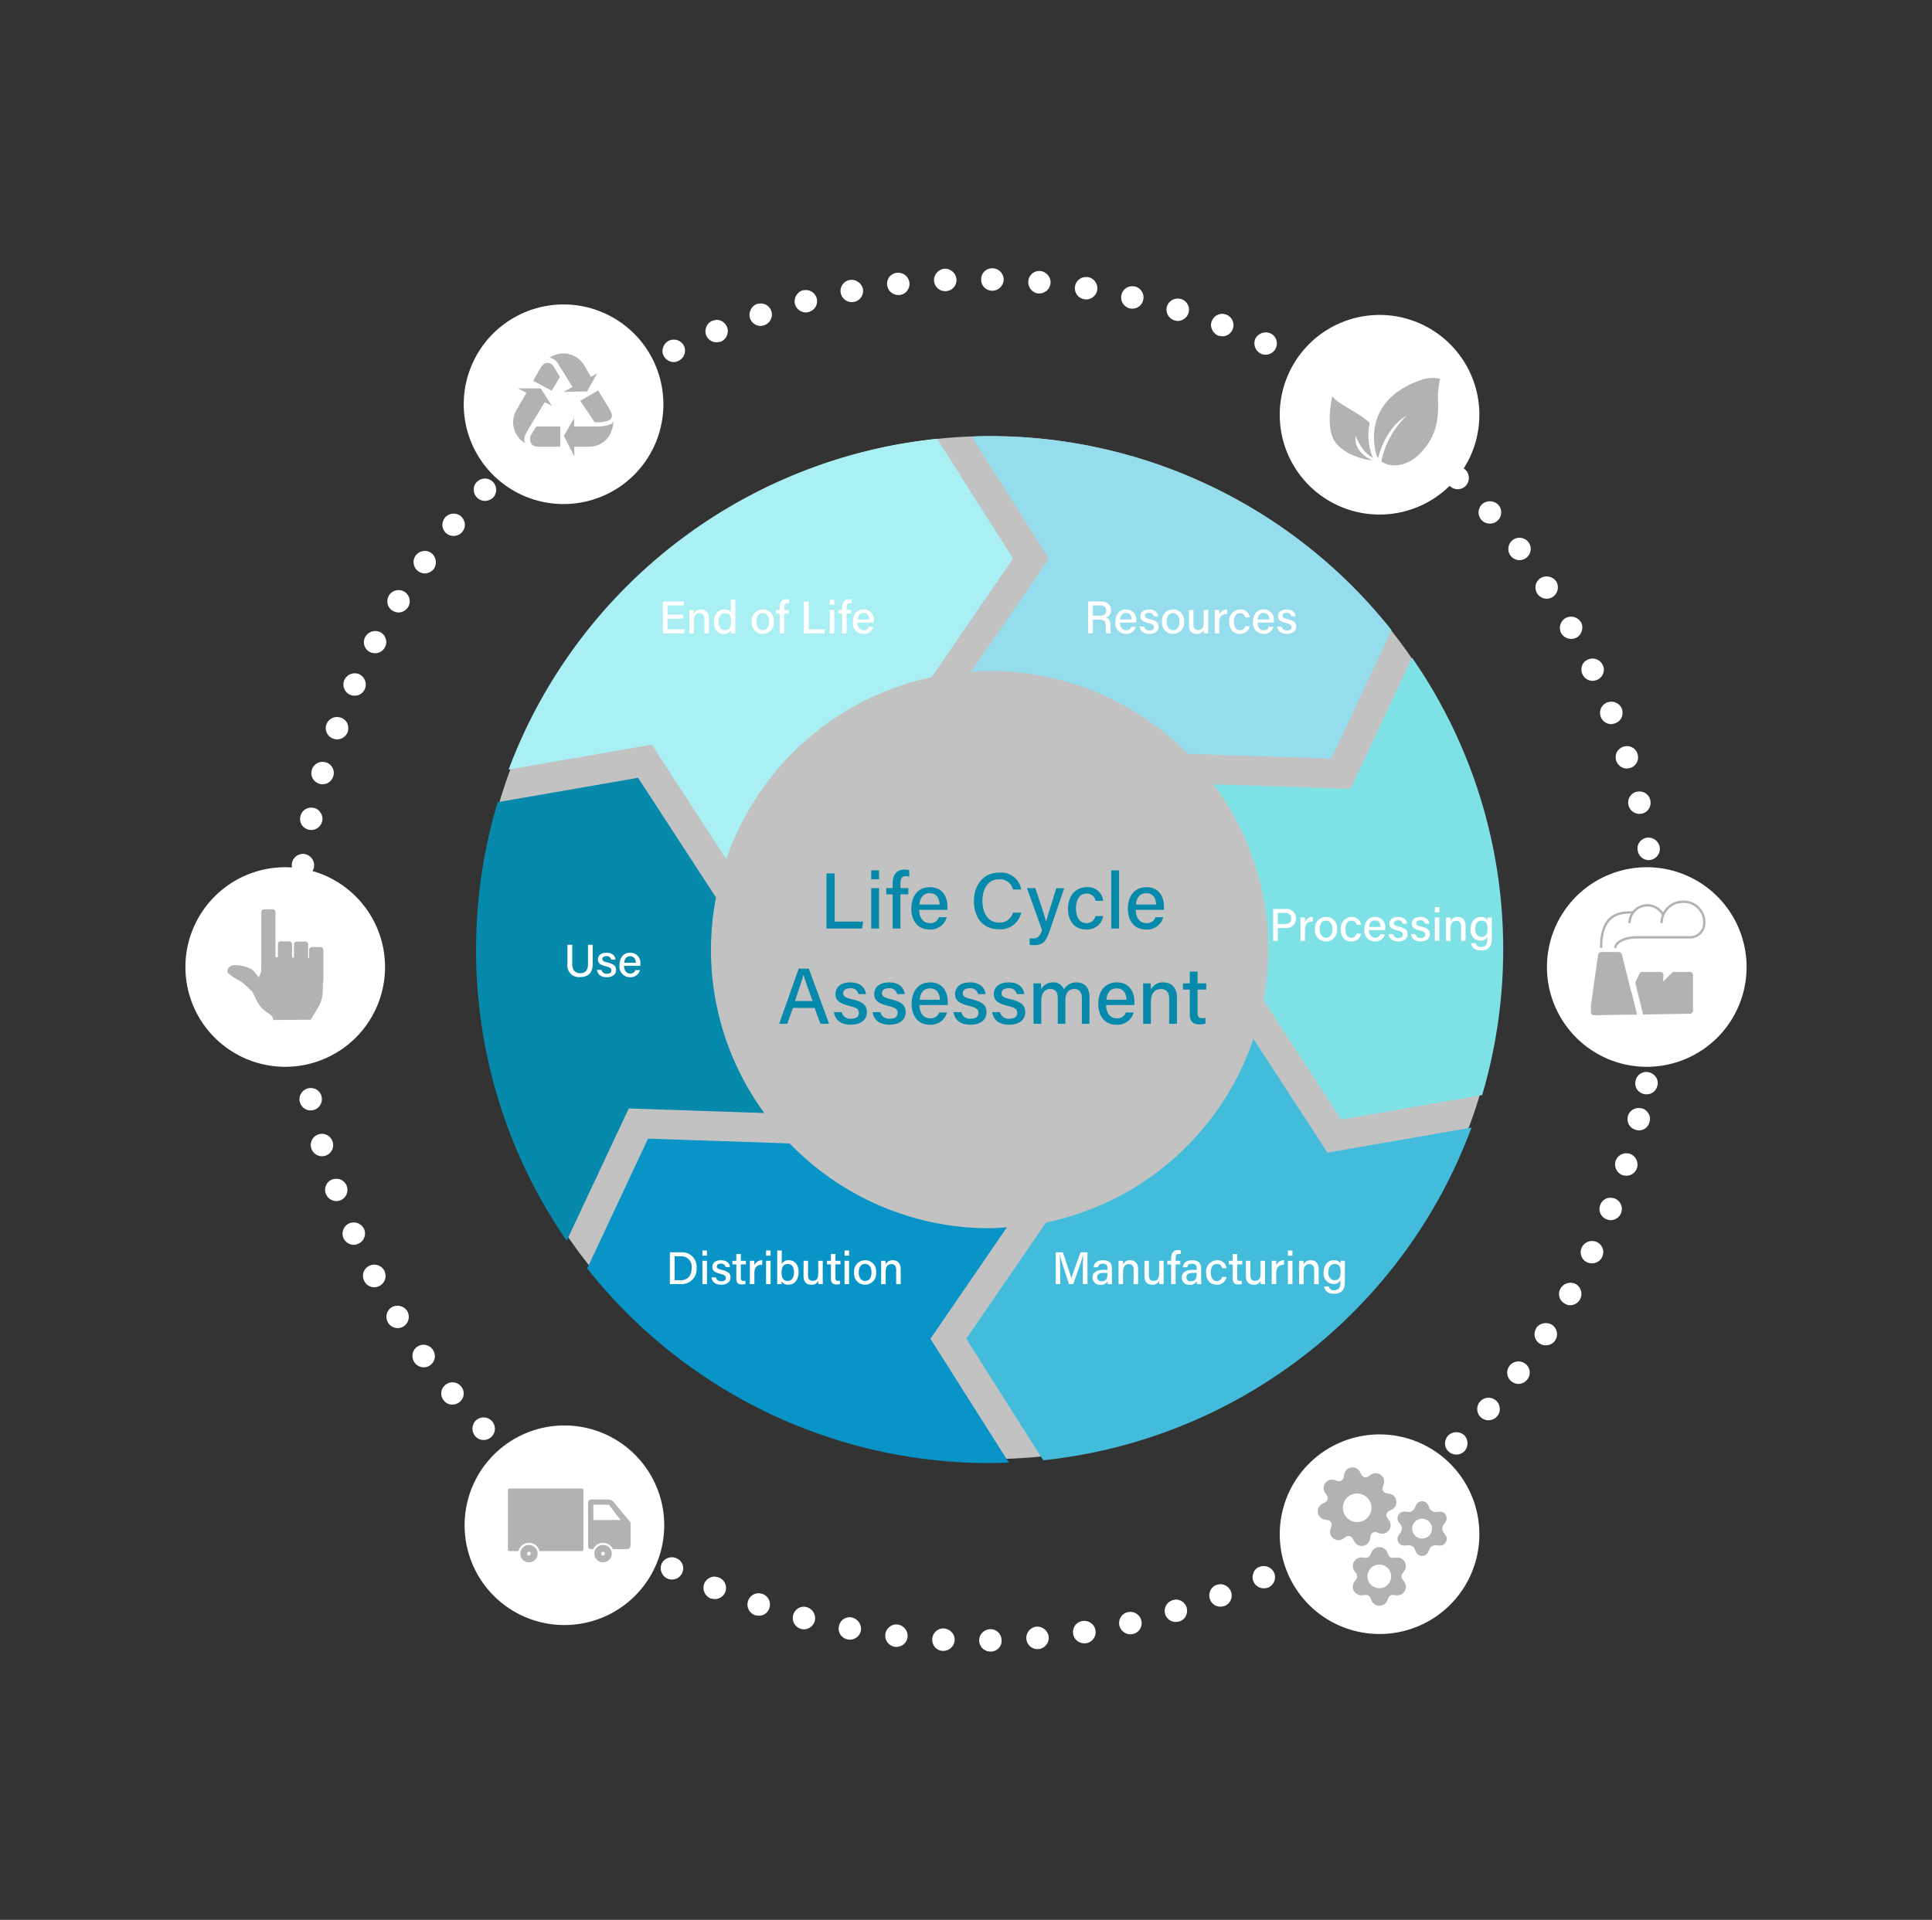 <svg xmlns="http://www.w3.org/2000/svg" width="329" height="327" viewBox="0 0 329 327">
  <rect x="0" y="0" width="329" height="327" fill="#333333" stroke="none"/>
  <g id="img_esgp03" transform="translate(-994 -2851)">
    <rect id="Rectangle_4154" data-name="Rectangle 4154" width="329" height="327" rx="163.5" transform="translate(994 2851)" fill="none"/>
    <g id="img_esgp03-2" data-name="img_esgp03" transform="translate(464.481 2999.652)">
      <circle id="Ellipse_78" data-name="Ellipse 78" cx="87.119" cy="87.119" r="87.119" transform="translate(610.969 -74.368)" fill="#fff" opacity="0.7"/>
      <g id="Group_3298" data-name="Group 3298" transform="translate(610.589 -74.368)">
        <path id="Path_4857" data-name="Path 4857" d="M625.817-71.109,612.571-51.8c1.05-.068,2.095-.159,3.163-.159a47.3,47.3,0,0,1,33.751,14.112l24.421.824,10.268-21.893a87.268,87.268,0,0,0-68.44-33.044c-1.032,0-2.053.044-3.075.078Z" transform="translate(-528.278 91.957)" fill="#95dcec"/>
        <path id="Path_4858" data-name="Path 4858" d="M650.2,1.23,674.2-2.942a87.4,87.4,0,0,0,3.581-24.772A87.024,87.024,0,0,0,662.26-77.437L651.779-55.09l-23.317-.787a47.187,47.187,0,0,1,9.322,28.164,47.735,47.735,0,0,1-.819,8.613Z" transform="translate(-502.871 115.172)" fill="#7de1e5"/>
        <path id="Path_4859" data-name="Path 4859" d="M606.65-39.679l12.685,19.491a47.5,47.5,0,0,1,34.978-31l13.854-20.2-12.924-20.4A87.524,87.524,0,0,0,582.268-35.44Z" transform="translate(-576.727 92.235)" fill="#aaeff3"/>
        <path id="Path_4860" data-name="Path 4860" d="M606.14-13.246l23.072.78A47.172,47.172,0,0,1,620.135-40.3a47.535,47.535,0,0,1,.86-8.875l-13.272-20.39L583.814-65.41a87.442,87.442,0,0,0-3.678,25.11A87.025,87.025,0,0,0,595.568,9.294Z" transform="translate(-580.136 127.758)" fill="#0689ab"/>
        <path id="Path_4861" data-name="Path 4861" d="M673.772-33.075l-12.61-19.379a47.506,47.506,0,0,1-35.321,31.28L612.255-1.369l13.111,20.692a87.529,87.529,0,0,0,72.923-56.66Z" transform="translate(-528.783 155.116)" fill="#43bcdb"/>
        <path id="Path_4862" data-name="Path 4862" d="M645.867-11.825l13.018-18.982c-.975.06-1.944.151-2.934.151A47.282,47.282,0,0,1,621.9-45.1l-24.122-.813-10.361,22.1A87.275,87.275,0,0,0,655.951,9.342c1.1,0,2.186-.044,3.274-.083Z" transform="translate(-568.495 165.572)" fill="#0994c7"/>
      </g>
      <path id="Path_4863" data-name="Path 4863" d="M687.757,132.654h0a1.92,1.92,0,0,1-1.946-1.874,1.95,1.95,0,0,1,.533-1.344,2.033,2.033,0,0,1,1.38-.6,1.881,1.881,0,0,1,1.9,1.91,1.671,1.671,0,0,1-.5,1.331,1.831,1.831,0,0,1-1.372.577Zm-8.023-.117h-.151a1.87,1.87,0,0,1-1.757-1.986,1.9,1.9,0,0,1,1.907-1.843,2.088,2.088,0,0,1,1.414.66,1.894,1.894,0,0,1,.491,1.377,1.939,1.939,0,0,1-1.9,1.791Zm16.014-.307a1.894,1.894,0,0,1-1.9-1.752,1.93,1.93,0,0,1,1.754-2.066h0a1.959,1.959,0,0,1,2.056,1.759,1.932,1.932,0,0,1-1.723,2.058Zm-23.99-.377h-.275a2.032,2.032,0,0,1-1.255-.728,1.929,1.929,0,0,1-.392-1.414,1.906,1.906,0,0,1,1.876-1.679,1.962,1.962,0,0,1,1.91,2.139,1.893,1.893,0,0,1-1.864,1.681Zm31.937-.611a1.889,1.889,0,0,1-1.876-1.606,2.01,2.01,0,0,1,.312-1.411,1.934,1.934,0,0,1,1.258-.777h.078a1.915,1.915,0,0,1,.528,3.794Zm-39.9-.616h0c-.034,0-.3-.031-.333-.031a2,2,0,0,1-1.263-.808,1.923,1.923,0,0,1-.268-1.453,1.874,1.874,0,0,1,1.863-1.528,1.994,1.994,0,0,1,1.876,2.305,1.92,1.92,0,0,1-1.876,1.515Zm47.767-.915a1.944,1.944,0,0,1-1.871-1.487,1.914,1.914,0,0,1,1.445-2.295c.091,0,.351-.036.426-.036a1.934,1.934,0,0,1,1.869,1.484,1.9,1.9,0,0,1-1.411,2.287c-.068,0-.374.047-.457.047Zm-55.594-.847a1.925,1.925,0,0,1-1.837-2.4,1.927,1.927,0,0,1,1.837-1.458c.081,0,.413.083.5.083a1.975,1.975,0,0,1,1.359,2.334,1.941,1.941,0,0,1-1.864,1.44Zm63.352-1.255a1.885,1.885,0,0,1-1.835-1.341,1.907,1.907,0,0,1,1.26-2.36,3.145,3.145,0,0,1,.574-.12,1.95,1.95,0,0,1,1.832,1.375,2.051,2.051,0,0,1-.151,1.448,1.771,1.771,0,0,1-1.146.923,3.533,3.533,0,0,1-.535.075Zm-71.029-1.071a3.465,3.465,0,0,1-.613-.073,1.922,1.922,0,0,1,.613-3.748,3.528,3.528,0,0,1,.605.114,1.9,1.9,0,0,1,1.19,2.414,1.822,1.822,0,0,1-1.8,1.292Zm78.594-1.531a1.9,1.9,0,0,1-1.752-1.219,1.923,1.923,0,0,1,1.06-2.487,4.491,4.491,0,0,1,.691-.122,1.967,1.967,0,0,1,1.8,1.237,1.913,1.913,0,0,1-1.1,2.482,4.988,4.988,0,0,1-.694.109Zm-86.089-1.3a4.993,4.993,0,0,1-.728-.107A1.974,1.974,0,0,1,639,121.077a1.937,1.937,0,0,1,1.8-1.193,3.529,3.529,0,0,1,.72.172,1.88,1.88,0,0,1,1.042,1.021,1.974,1.974,0,0,1,0,1.481,1.913,1.913,0,0,1-1.762,1.151Zm93.469-1.835a1.869,1.869,0,0,1-1.718-1.11,1.821,1.821,0,0,1-.039-1.453,1.6,1.6,0,0,1,.993-1.066,1.966,1.966,0,0,1,2.516.923,1.924,1.924,0,0,1,.075,1.455,2.072,2.072,0,0,1-.99,1.11,2.1,2.1,0,0,1-.837.14ZM633.507,120.38a2.118,2.118,0,0,1-.844-.179,1.97,1.97,0,0,1-.884-2.6,1.939,1.939,0,0,1,2.568-.806,1.846,1.846,0,0,1,.871,2.516,1.87,1.87,0,0,1-1.71,1.068Zm107.945-2.134a1.965,1.965,0,0,1-1.687-.988,1.9,1.9,0,1,1,3.516-.385,2.116,2.116,0,0,1-.912,1.149,1.874,1.874,0,0,1-.917.224ZM626.43,116.56a2.156,2.156,0,0,1-.951-.265,1.8,1.8,0,0,1-.884-1.185,1.912,1.912,0,0,1,2.822-2.095,1.874,1.874,0,0,1,.694,2.591,1.981,1.981,0,0,1-1.681.954Zm121.885-2.4a1.931,1.931,0,0,1-1.593-.876,1.917,1.917,0,1,1,3.207-2.1,1.9,1.9,0,0,1-.58,2.63,1.661,1.661,0,0,1-1.034.348Zm-128.608-1.913a1.9,1.9,0,0,1-1.112-.338,1.949,1.949,0,0,1-.491-2.674,1.923,1.923,0,1,1,3.171,2.175,2.018,2.018,0,0,1-1.567.837ZM754.9,109.566a1.953,1.953,0,0,1-1.526-.767,1.974,1.974,0,0,1,.38-2.708,2,2,0,0,1,2.682.421,1.933,1.933,0,0,1-.379,2.685,2.141,2.141,0,0,1-1.156.369Zm-141.644-2.131a1.8,1.8,0,0,1-1.19-.387,1.935,1.935,0,0,1-.307-2.711,1.972,1.972,0,0,1,2.682-.3,1.858,1.858,0,0,1,.681,1.3,1.88,1.88,0,0,1-.38,1.411,1.921,1.921,0,0,1-1.486.683Zm147.9-2.913a1.727,1.727,0,0,1-1.445-.684,1.7,1.7,0,0,1-.457-1.375,1.941,1.941,0,0,1,.647-1.292,1.979,1.979,0,0,1,2.716.221,1.856,1.856,0,0,1,.463,1.375,1.961,1.961,0,0,1-1.923,1.754Zm-154.02-2.287a1.9,1.9,0,0,1-1.3-.5,2.12,2.12,0,0,1-.613-1.333,1.978,1.978,0,0,1,.5-1.375,1.95,1.95,0,0,1,2.706-.107,1.918,1.918,0,0,1,.112,2.705,1.994,1.994,0,0,1-1.409.611ZM767.048,99.1a1.977,1.977,0,0,1-1.336-.556,1.837,1.837,0,0,1-.567-1.383,2.07,2.07,0,0,1,.567-1.344,2.012,2.012,0,0,1,2.716,0,1.98,1.98,0,0,1,0,2.726,1.925,1.925,0,0,1-1.38.556ZM601.4,96.614a1.886,1.886,0,0,1-1.365-.608,1.973,1.973,0,0,1,.07-2.711,1.925,1.925,0,0,1,3.241,1.458,1.917,1.917,0,0,1-1.946,1.861Zm171.156-3.36a1.943,1.943,0,0,1-1.263-.452,1.926,1.926,0,0,1,2.523-2.911,1.832,1.832,0,0,1,.642,1.346A1.791,1.791,0,0,1,774,92.6a1.917,1.917,0,0,1-1.448.652ZM596.1,90.579a1.777,1.777,0,0,1-1.458-.689,1.883,1.883,0,0,1,.268-2.661,1.884,1.884,0,0,1,2.557.138c.052,0,.086.078.117.12a1.859,1.859,0,0,1-.262,2.674,1.953,1.953,0,0,1-1.221.418Zm181.58-3.511a2,2,0,0,1-1.2-.416,1.9,1.9,0,0,1-.34-2.685,1.928,1.928,0,0,1,2.682-.333,1.885,1.885,0,0,1,.34,2.666,1.935,1.935,0,0,1-1.486.767ZM591.2,84.236a1.945,1.945,0,0,1-1.876-2.212,1.891,1.891,0,0,1,3.438-.8,1.889,1.889,0,0,1-.413,2.64,1.834,1.834,0,0,1-1.149.374Zm191.1-3.742a1.943,1.943,0,0,1-1.04-.3,1.9,1.9,0,0,1-.837-1.2,1.855,1.855,0,0,1,.221-1.331c0-.075.047-.112.047-.153a2.032,2.032,0,0,1,2.633-.535,1.934,1.934,0,0,1,.58,2.677,1.885,1.885,0,0,1-1.6.837ZM586.759,77.557a1.923,1.923,0,0,1-.98-3.553,1.971,1.971,0,0,1,2.635.647,1.939,1.939,0,0,1-.655,2.638,1.743,1.743,0,0,1-1,.268Zm199.7-3.9a1.607,1.607,0,0,1-.92-.268,1.881,1.881,0,0,1-.922-1.141,1.948,1.948,0,0,1,.2-1.455,1.972,1.972,0,0,1,2.6-.73,1.938,1.938,0,0,1,.712,2.609,1.911,1.911,0,0,1-1.668.985ZM582.791,70.6a1.89,1.89,0,0,1-1.679-1.034,1.985,1.985,0,0,1-.159-1.453,1.942,1.942,0,0,1,3.566-.333,1.937,1.937,0,0,1-1.728,2.82Zm207.374-4.083a1.853,1.853,0,0,1-1.8-1.219,1.917,1.917,0,0,1,.073-1.5,1.964,1.964,0,0,1,2.531-.912,1.9,1.9,0,0,1-.805,3.633ZM579.321,63.377a1.952,1.952,0,0,1-1.765-1.151,1.929,1.929,0,0,1,1-2.513,1.95,1.95,0,0,1,2.523.99,1.894,1.894,0,0,1-1,2.484,1.743,1.743,0,0,1-.759.19Zm214.013-4.2a2.331,2.331,0,0,1-.686-.156,1.866,1.866,0,0,1-1.07-2.435,1.818,1.818,0,0,1,1.757-1.229,3.217,3.217,0,0,1,.686.12,1.91,1.91,0,0,1,1.107,2.471,1.936,1.936,0,0,1-1.793,1.229ZM576.341,55.924a1.934,1.934,0,0,1-1.8-1.3,1.88,1.88,0,0,1,1.143-2.4,4.392,4.392,0,0,1,.655-.1,1.87,1.87,0,0,1,1.788,1.258,1.935,1.935,0,0,1-1.144,2.44,3.722,3.722,0,0,1-.645.112ZM796.017,51.61c-.112,0-.5-.073-.577-.073a1.97,1.97,0,0,1-1.26-2.409,1.926,1.926,0,0,1,1.837-1.346,4.005,4.005,0,0,1,.577.075,1.968,1.968,0,0,1,1.247,2.409,1.909,1.909,0,0,1-1.824,1.344ZM573.89,48.289a1.93,1.93,0,0,1-1.832-1.424,1.886,1.886,0,0,1,1.333-2.326,2.253,2.253,0,0,1,.5-.075,1.909,1.909,0,0,1,1.765,1.185.756.756,0,0,1,.07.19,1.9,1.9,0,0,1-1.294,2.375,4.747,4.747,0,0,1-.541.075Zm224.258-4.4a1.52,1.52,0,0,1-.455-.083,1.891,1.891,0,0,1,.455-3.735c.075,0,.379.042.463.042a1.87,1.87,0,0,1,1.136.834,1.668,1.668,0,0,1,.231,1.45,1.848,1.848,0,0,1-1.83,1.492Zm-226.171-3.4a1.922,1.922,0,0,1-1.866-1.518,1.865,1.865,0,0,1,.26-1.422A1.993,1.993,0,0,1,571.6,36.7c.026,0,.3-.031.377-.031a1.875,1.875,0,0,1,1.871,1.52,1.932,1.932,0,0,1-1.492,2.256c-.065,0-.3.039-.379.039Zm227.481-2.75c-.088,0-.309-.031-.343-.031a2.055,2.055,0,0,1-1.273-.8,1.886,1.886,0,0,1-.257-1.416,1.865,1.865,0,0,1,1.874-1.564,2.024,2.024,0,0,1,1.562.834,1.731,1.731,0,0,1,.307,1.416,1.89,1.89,0,0,1-1.869,1.562Zm-228.85-5.161a1.932,1.932,0,0,1-1.918-1.637,1.956,1.956,0,0,1,1.648-2.139,1.907,1.907,0,0,1,2.144,1.645,1.733,1.733,0,0,1-.354,1.367,1.823,1.823,0,0,1-1.26.764ZM800.63,29.788H800.4a1.884,1.884,0,0,1-1.255-.728,1.71,1.71,0,0,1-.426-1.182v-.229a1.912,1.912,0,0,1,1.908-1.684,2.015,2.015,0,0,1,1.918,2.136,1.943,1.943,0,0,1-1.918,1.687ZM569.768,24.639a1.913,1.913,0,0,1-.125-3.823h0a1.911,1.911,0,0,1,2.027,1.757,1.83,1.83,0,0,1-.457,1.411,1.979,1.979,0,0,1-1.294.655Zm231.512-2.833h-.112a1.917,1.917,0,0,1-1.8-2,1.906,1.906,0,0,1,1.91-1.83,1.913,1.913,0,1,1,0,3.825Zm-231.745-5.2a1.911,1.911,0,1,1,1.915-1.913,1.954,1.954,0,0,1-1.915,1.913ZM801.36,13.771h0a1.873,1.873,0,0,1-1.9-1.869,1.807,1.807,0,0,1,.489-1.37,2.038,2.038,0,0,1,1.38-.572h0a1.906,1.906,0,0,1,1.941,1.876,1.949,1.949,0,0,1-1.871,1.934ZM569.8,8.584h-.112a1.912,1.912,0,0,1-1.333-.652,1.975,1.975,0,0,1-.431-1.414A1.9,1.9,0,0,1,569.8,4.753a1.983,1.983,0,0,1,1.453.66,1.911,1.911,0,0,1,.471,1.416A1.937,1.937,0,0,1,569.8,8.584Zm231.059-2.8a1.953,1.953,0,0,1-1.918-1.749,2.019,2.019,0,0,1,.426-1.372,1.778,1.778,0,0,1,1.307-.683h.031a1.97,1.97,0,0,1,2.061,1.64V3.69a1.9,1.9,0,0,1-1.71,2.066l-.2.026ZM570.685.595h-.276a1.931,1.931,0,0,1-1.64-2.178,1.952,1.952,0,0,1,1.869-1.635,1.962,1.962,0,0,1,1.915,2.178A1.894,1.894,0,0,1,570.685.595ZM799.827-2.157a1.887,1.887,0,0,1-1.861-1.6,1.757,1.757,0,0,1,.3-1.45,1.935,1.935,0,0,1,1.25-.772A2,2,0,0,1,801.7-4.41a1.93,1.93,0,0,1-1.554,2.225l-.322.029ZM572.058-7.282c-.047,0-.307-.034-.387-.034a2.107,2.107,0,0,1-1.219-.842,1.935,1.935,0,0,1-.228-1.445,1.872,1.872,0,0,1,1.835-1.489c.07,0,.346.036.424.036a1.756,1.756,0,0,1,1.177.834,1.76,1.76,0,0,1,.276,1.424,1.915,1.915,0,0,1-1.876,1.515Zm226.166-2.744a1.92,1.92,0,0,1-1.827-1.448,1.886,1.886,0,0,1,1.411-2.334c.078,0,.387-.034.416-.034A1.883,1.883,0,0,1,800.1-12.36a1.911,1.911,0,0,1-1.414,2.295c-.073,0-.385.039-.46.039ZM574-15.071a3.372,3.372,0,0,1-.535-.075,2.015,2.015,0,0,1-1.143-.92,1.866,1.866,0,0,1-.151-1.455A1.913,1.913,0,0,1,574-18.891a2.475,2.475,0,0,1,.538.081,1.872,1.872,0,0,1,1.3,2.329A1.917,1.917,0,0,1,574-15.071ZM796.121-17.75h0a1.927,1.927,0,0,1-1.824-1.336,1.971,1.971,0,0,1,.12-1.492,2.1,2.1,0,0,1,1.136-.912,3.067,3.067,0,0,1,.569-.078,1.846,1.846,0,0,1,1.8,1.333,1.87,1.87,0,0,1-1.227,2.381,3.97,3.97,0,0,1-.577.1ZM576.457-22.709a2.777,2.777,0,0,1-.616-.12,1.892,1.892,0,0,1-1.11-.993,1.893,1.893,0,0,1-.073-1.458,1.94,1.94,0,0,1,1.8-1.253,4.022,4.022,0,0,1,.681.12,2,2,0,0,1,1.071.949,2.242,2.242,0,0,1,.078,1.489,2,2,0,0,1-1.83,1.266Zm217-2.6a1.937,1.937,0,0,1-1.8-1.26,1.923,1.923,0,0,1,1.112-2.453,4.975,4.975,0,0,1,.686-.117,1.969,1.969,0,0,1,1.8,1.188,2.05,2.05,0,0,1-.042,1.494,1.89,1.89,0,0,1-1.071.99,4.33,4.33,0,0,1-.686.159ZM579.469-30.16a2.079,2.079,0,0,1-.8-.161,1.923,1.923,0,0,1-.954-2.518,1.952,1.952,0,0,1,2.477-1,1.953,1.953,0,0,1,1,2.565,1.84,1.84,0,0,1-1.72,1.11Zm210.815-2.526a1.891,1.891,0,0,1-1.726-1.1,1.944,1.944,0,0,1-.081-1.466,1.773,1.773,0,0,1,1.008-1.068,1.927,1.927,0,0,1,2.508.923,1.737,1.737,0,0,1,.081,1.455,1.857,1.857,0,0,1-.988,1.068,2.127,2.127,0,0,1-.8.19Zm-207.343-4.7a1.983,1.983,0,0,1-.907-.223,1.872,1.872,0,0,1-.767-2.557,1.959,1.959,0,0,1,2.56-.813,1.827,1.827,0,0,1,.92,1.11,1.775,1.775,0,0,1-.117,1.445,1.905,1.905,0,0,1-1.689,1.04ZM786.614-39.83a1.978,1.978,0,0,1-1.679-.956,1.949,1.949,0,0,1,.759-2.609,1.982,1.982,0,0,1,2.6.73,1.792,1.792,0,0,1,.146,1.424,1.94,1.94,0,0,1-.871,1.177,2.014,2.014,0,0,1-.954.234ZM586.923-44.336a1.957,1.957,0,0,1-.993-.3,1.79,1.79,0,0,1-.85-1.149,2.018,2.018,0,0,1,.229-1.45,1.933,1.933,0,0,1,2.648-.624,1.956,1.956,0,0,1,.837,1.2,1.808,1.808,0,0,1-.231,1.409,1.989,1.989,0,0,1-1.64.923Zm195.52-2.331a2.006,2.006,0,0,1-1.6-.881,2.113,2.113,0,0,1-.265-1.45,1.923,1.923,0,0,1,.837-1.188,2,2,0,0,1,2.648.541,1.961,1.961,0,0,1-.585,2.669,1.906,1.906,0,0,1-1.032.309ZM591.4-50.979a1.861,1.861,0,0,1-1.117-.392,1.825,1.825,0,0,1-.756-1.258,1.821,1.821,0,0,1,.343-1.411,1.92,1.92,0,0,1,2.633-.426,1.976,1.976,0,0,1,.463,2.679,2.027,2.027,0,0,1-1.564.808ZM777.823-53.24a1.926,1.926,0,0,1-1.523-.769,1.859,1.859,0,0,1-.348-1.411,1.86,1.86,0,0,1,.728-1.263,1.932,1.932,0,0,1,2.672.379,1.91,1.91,0,0,1-.385,2.677,1.922,1.922,0,0,1-1.143.387Zm-181.51-4.127a1.952,1.952,0,0,1-1.211-.421,2,2,0,0,1-.691-1.3,2,2,0,0,1,.457-1.419,1.96,1.96,0,0,1,2.682-.229,2.142,2.142,0,0,1,.678,1.3,1.885,1.885,0,0,1-.458,1.4,1.844,1.844,0,0,1-1.458.66Zm176.468-2.105a1.936,1.936,0,0,1-1.458-.65,1.934,1.934,0,0,1,.2-2.713,2.014,2.014,0,0,1,2.713.19,1.92,1.92,0,0,1-.187,2.711,1.9,1.9,0,0,1-1.263.463ZM601.674-63.334a1.86,1.86,0,0,1-1.333-.533,1.768,1.768,0,0,1-.582-1.336,1.7,1.7,0,0,1,.538-1.372,1.9,1.9,0,0,1,2.666-.044,1.92,1.92,0,0,1,.083,2.711,2.08,2.08,0,0,1-1.372.574Zm165.647-1.983a1.956,1.956,0,0,1-1.377-.574,2.007,2.007,0,0,1-.53-1.341,2.031,2.031,0,0,1,.53-1.372,2,2,0,0,1,2.711,0,1.959,1.959,0,0,1,0,2.713,1.933,1.933,0,0,1-1.333.574ZM607.4-68.952a1.947,1.947,0,0,1-1.419-.6,1.918,1.918,0,0,1-.5-1.383,2.031,2.031,0,0,1,.616-1.338,1.976,1.976,0,0,1,2.716.159,1.867,1.867,0,0,1,.5,1.375,1.943,1.943,0,0,1-.621,1.3,1.867,1.867,0,0,1-1.292.494Zm154.028-1.869a1.891,1.891,0,0,1-1.258-.457,1.877,1.877,0,0,1-.19-2.674,1.98,1.98,0,0,1,2.719-.2,1.9,1.9,0,0,1,.177,2.679,1.949,1.949,0,0,1-1.448.65Zm-147.915-3.29a1.918,1.918,0,0,1-1.486-.761,1.955,1.955,0,0,1-.424-1.375,2.084,2.084,0,0,1,.733-1.294,1.917,1.917,0,0,1,2.674.34,1.9,1.9,0,0,1-.314,2.677,1.946,1.946,0,0,1-1.183.413ZM755.2-75.865a1.917,1.917,0,0,1-1.185-.382,1.927,1.927,0,0,1-.346-2.677,1.978,1.978,0,0,1,2.682-.377,1.837,1.837,0,0,1,.717,1.258,1.655,1.655,0,0,1-.379,1.416,1.81,1.81,0,0,1-1.489.761ZM619.964-78.882a1.881,1.881,0,0,1-1.554-.837,1.924,1.924,0,0,1,.5-2.64,2,2,0,0,1,2.672.5,1.939,1.939,0,0,1-.5,2.633,2.053,2.053,0,0,1-1.117.348ZM748.63-80.45a2.148,2.148,0,0,1-1.079-.309,1.912,1.912,0,0,1-.53-2.633,1.926,1.926,0,0,1,2.643-.569,1.911,1.911,0,0,1,.569,2.635,1.968,1.968,0,0,1-1.6.876ZM626.786-83.158a1.988,1.988,0,0,1-1.694-.962,1.921,1.921,0,0,1,.574-2.521c.034-.039.078-.075.112-.117a2.011,2.011,0,0,1,2.635.691,1.965,1.965,0,0,1-.681,2.638,2.355,2.355,0,0,1-.946.27Zm114.967-1.416a2.132,2.132,0,0,1-.956-.268,1.76,1.76,0,0,1-.878-1.146,1.739,1.739,0,0,1,.153-1.455,1.963,1.963,0,0,1,2.6-.722,1.891,1.891,0,0,1,.917,1.107,2,2,0,0,1-.153,1.489,1.963,1.963,0,0,1-1.679,1ZM633.808-86.983a1.952,1.952,0,0,1-1.72-1.071,1.744,1.744,0,0,1-.078-1.45,1.88,1.88,0,0,1,.954-1.11,1.953,1.953,0,0,1,2.562.837,1.923,1.923,0,0,1-.873,2.565,1.671,1.671,0,0,1-.845.229ZM734.6-88.238a1.67,1.67,0,0,1-.8-.164,1.969,1.969,0,0,1-.956-2.552,2,2,0,0,1,2.565-.92,1.888,1.888,0,0,1,.92,2.518,1.9,1.9,0,0,1-1.733,1.117Zm-93.482-2.11a1.938,1.938,0,0,1-1.772-1.141,1.957,1.957,0,0,1,0-1.455,1.807,1.807,0,0,1,1.039-1.071,5.411,5.411,0,0,1,.733-.156,1.922,1.922,0,0,1,1.746,1.19,1.945,1.945,0,0,1-1.034,2.523,5.041,5.041,0,0,1-.712.109Zm86.11-1.027a4.493,4.493,0,0,1-.725-.114,1.994,1.994,0,0,1-1.027-1.034,1.708,1.708,0,0,1-.039-1.455,1.924,1.924,0,0,1,1.791-1.224,2.3,2.3,0,0,1,.7.156,1.888,1.888,0,0,1,1.063,2.445,1.865,1.865,0,0,1-1.765,1.227Zm-78.6-1.762a1.947,1.947,0,0,1-1.837-1.3,1.94,1.94,0,0,1,.125-1.448,1.766,1.766,0,0,1,1.11-1,2.766,2.766,0,0,1,.6-.075,1.891,1.891,0,0,1,1.8,1.3,1.916,1.916,0,0,1-1.232,2.407,2.819,2.819,0,0,1-.572.112Zm70.995-.842a3.633,3.633,0,0,1-.572-.109,2.023,2.023,0,0,1-1.11-.917,1.957,1.957,0,0,1-.151-1.453,1.925,1.925,0,0,1,1.832-1.336,1.234,1.234,0,0,1,.312.034.668.668,0,0,1,.265.036,1.915,1.915,0,0,1,1.266,2.37,1.977,1.977,0,0,1-1.843,1.375Zm-63.3-1.45a1.984,1.984,0,0,1-1.889-1.453,1.952,1.952,0,0,1,.242-1.453,1.952,1.952,0,0,1,1.143-.884c.073,0,.421-.031.5-.031a1.945,1.945,0,0,1,1.832,1.411,2,2,0,0,1-.2,1.458,2.015,2.015,0,0,1-1.188.876,1.894,1.894,0,0,1-.447.075Zm55.545-.65c-.029,0-.333-.036-.418-.036a2.107,2.107,0,0,1-1.175-.876,1.891,1.891,0,0,1-.231-1.455,1.882,1.882,0,0,1,1.863-1.453c.047,0,.348.039.434.039a1.929,1.929,0,0,1,1.411,2.295,1.9,1.9,0,0,1-1.884,1.487Zm-47.717-1.11a1.93,1.93,0,0,1-1.915-1.564,1.9,1.9,0,0,1,1.528-2.212,2.017,2.017,0,0,1,2.248,1.487,1.92,1.92,0,0,1-1.523,2.253l-.338.036Zm39.895-.457c-.049,0-.27-.034-.309-.034a1.9,1.9,0,0,1-1.6-2.18,1.868,1.868,0,0,1,1.864-1.6h.348a1.961,1.961,0,0,1,1.575,2.209,1.939,1.939,0,0,1-1.874,1.6Zm-31.986-.761a1.9,1.9,0,0,1-1.913-1.681,1.955,1.955,0,0,1,.385-1.416,1.936,1.936,0,0,1,1.3-.683,1.911,1.911,0,0,1,2.1,1.676,1.811,1.811,0,0,1-.387,1.383,1.885,1.885,0,0,1-1.258.722Zm23.995-.265h-.229a1.945,1.945,0,0,1-1.648-2.069,1.891,1.891,0,0,1,1.876-1.759,1.951,1.951,0,0,1,1.908,2.1,1.912,1.912,0,0,1-1.908,1.726Zm-16.016-.387a1.9,1.9,0,0,1-1.91-1.791,1.839,1.839,0,0,1,.5-1.38,1.949,1.949,0,0,1,1.289-.65h.044a1.971,1.971,0,0,1,1.988,1.837,1.892,1.892,0,0,1-1.832,1.983Zm8.033-.07h-.047a1.954,1.954,0,0,1-1.377-.616,1.794,1.794,0,0,1-.491-1.338,1.86,1.86,0,0,1,1.915-1.874,1.929,1.929,0,0,1,1.91,1.952,1.972,1.972,0,0,1-1.91,1.876Z" transform="translate(10.448 0)" fill="#fff"/>
      <path id="Path_4864" data-name="Path 4864" d="M595.087-46.695a16.989,16.989,0,0,1-17,16.986,16.988,16.988,0,0,1-16.994-16.986A17,17,0,0,1,578.083-63.7,17,17,0,0,1,595.087-46.695Z" transform="translate(0 62.76)" fill="#fff"/>
      <path id="Path_4865" data-name="Path 4865" d="M684.3-46.695a16.991,16.991,0,0,1-17,16.986,16.988,16.988,0,0,1-16.994-16.986A17,17,0,0,1,667.3-63.7,17,17,0,0,1,684.3-46.695Z" transform="translate(142.644 62.76)" fill="#fff"/>
      <path id="Path_4866" data-name="Path 4866" d="M613.381-10.108a16.991,16.991,0,0,1-17,16.986,16.988,16.988,0,0,1-16.994-16.986,17,17,0,0,1,16.994-17.009A17,17,0,0,1,613.381-10.108Z" transform="translate(29.249 121.257)" fill="#fff"/>
      <path id="Path_4867" data-name="Path 4867" d="M613.326-83.58a16.993,16.993,0,0,1-17,16.989A16.989,16.989,0,0,1,579.328-83.58a17,17,0,0,1,16.994-17.007A17,17,0,0,1,613.326-83.58Z" transform="translate(29.161 3.791)" fill="#fff"/>
      <path id="Path_4868" data-name="Path 4868" d="M666.794-9.521a16.991,16.991,0,0,1-17,16.986A16.988,16.988,0,0,1,632.8-9.521,17,17,0,0,1,649.79-26.53,17,17,0,0,1,666.794-9.521Z" transform="translate(114.647 122.195)" fill="#fff"/>
      <path id="Path_4869" data-name="Path 4869" d="M666.794-82.892a16.991,16.991,0,0,1-17,16.989A16.989,16.989,0,0,1,632.8-82.892,17,17,0,0,1,649.79-99.9,17,17,0,0,1,666.794-82.892Z" transform="translate(114.647 4.891)" fill="#fff"/>
      <g id="Group_3300" data-name="Group 3300" transform="translate(662.207 -0.546)">
        <g id="Group_3299" data-name="Group 3299">
          <path id="Path_4870" data-name="Path 4870" d="M603.1-63.3h1.393v8.212h4.857l-.184,1.18H603.1Z" transform="translate(-595.045 63.957)" fill="#0689ab"/>
          <path id="Path_4871" data-name="Path 4871" d="M606.028-63.5h1.33v1.526h-1.33Zm0,3.033h1.33v6.884h-1.33Z" transform="translate(-590.357 63.634)" fill="#0689ab"/>
          <path id="Path_4872" data-name="Path 4872" d="M608.1-53.5v-5.824h-1.089v-1.06H608.1v-.782c0-1.294.525-2.386,2.04-2.386a3.2,3.2,0,0,1,.785.088v1.1a2.762,2.762,0,0,0-.564-.057c-.681,0-.936.385-.936,1.338v.694h1.346v1.06h-1.346V-53.5Z" transform="translate(-588.779 63.551)" fill="#0689ab"/>
          <path id="Path_4873" data-name="Path 4873" d="M610-58.536c.008,1.294.66,2.261,1.785,2.261a1.49,1.49,0,0,0,1.572-1h1.336a2.837,2.837,0,0,1-2.947,2.089c-2.183,0-3.087-1.746-3.087-3.527,0-2.069,1.047-3.683,3.163-3.683,2.248,0,2.989,1.77,2.989,3.287,0,.213,0,.382-.018.572Zm3.469-.9c-.013-1.071-.533-1.934-1.663-1.934-1.151,0-1.653.8-1.765,1.934Z" transform="translate(-586.159 65.399)" fill="#0689ab"/>
          <path id="Path_4874" data-name="Path 4874" d="M620.807-56.53a3.6,3.6,0,0,1-3.794,2.828c-2.84,0-4.254-2.126-4.254-4.784,0-2.555,1.424-4.862,4.311-4.862a3.448,3.448,0,0,1,3.74,2.872h-1.4a2.268,2.268,0,0,0-2.4-1.728c-2,0-2.8,1.811-2.8,3.675,0,1.8.756,3.685,2.859,3.685a2.31,2.31,0,0,0,2.339-1.684Z" transform="translate(-579.597 63.874)" fill="#0689ab"/>
          <path id="Path_4875" data-name="Path 4875" d="M617.668-62.332c1.034,3.119,1.648,5,1.814,5.689h.013c.21-.764.684-2.331,1.749-5.689h1.338l-2.446,7.178c-.691,2.006-1.213,2.534-2.671,2.534a7.335,7.335,0,0,1-.769-.047V-53.8a4.641,4.641,0,0,0,.551.034c.839,0,1.175-.356,1.554-1.429l-2.568-7.139Z" transform="translate(-574.041 65.5)" fill="#0689ab"/>
          <path id="Path_4876" data-name="Path 4876" d="M624.92-57.478a2.761,2.761,0,0,1-2.9,2.292c-1.941,0-3.1-1.385-3.1-3.563,0-1.965,1.125-3.646,3.189-3.646a2.6,2.6,0,0,1,2.807,2.331h-1.31a1.447,1.447,0,0,0-1.521-1.24c-1.154,0-1.806.99-1.806,2.508,0,1.546.642,2.526,1.767,2.526a1.54,1.54,0,0,0,1.554-1.208Z" transform="translate(-569.739 65.399)" fill="#0689ab"/>
          <path id="Path_4877" data-name="Path 4877" d="M621.758-53.582V-63.5h1.331v9.917Z" transform="translate(-565.208 63.634)" fill="#0689ab"/>
          <path id="Path_4878" data-name="Path 4878" d="M624.183-58.536c.008,1.294.66,2.261,1.788,2.261a1.489,1.489,0,0,0,1.57-1h1.336a2.837,2.837,0,0,1-2.947,2.089c-2.183,0-3.085-1.746-3.085-3.527,0-2.069,1.045-3.683,3.163-3.683,2.248,0,2.989,1.77,2.989,3.287,0,.213,0,.382-.018.572Zm3.469-.9c-.013-1.071-.533-1.934-1.66-1.934-1.154,0-1.656.8-1.767,1.934Z" transform="translate(-563.47 65.399)" fill="#0689ab"/>
          <path id="Path_4879" data-name="Path 4879" d="M602.339-50.36l-.959,2.695H600l3.316-9.392h1.726l3.459,9.392h-1.481l-.99-2.695Zm3.347-1.18c-.855-2.375-1.333-3.68-1.539-4.418h-.016c-.229.821-.764,2.386-1.45,4.418Z" transform="translate(-599.998 73.934)" fill="#0689ab"/>
          <path id="Path_4880" data-name="Path 4880" d="M604.9-51.1a1.49,1.49,0,0,0,1.614,1.128c.948,0,1.32-.4,1.32-.985,0-.606-.312-.878-1.562-1.182-2.022-.494-2.425-1.112-2.425-2.056,0-.98.717-1.962,2.547-1.962s2.557,1.047,2.643,2h-1.281a1.272,1.272,0,0,0-1.419-1c-.9,0-1.172.426-1.172.85,0,.483.27.72,1.5,1.014,2.131.5,2.529,1.216,2.529,2.235,0,1.2-.938,2.108-2.729,2.108-1.843,0-2.713-.923-2.885-2.152Z" transform="translate(-594.263 75.378)" fill="#0689ab"/>
          <path id="Path_4881" data-name="Path 4881" d="M607.441-51.1a1.49,1.49,0,0,0,1.614,1.128c.951,0,1.32-.4,1.32-.985,0-.606-.312-.878-1.562-1.182-2.022-.494-2.422-1.112-2.422-2.056,0-.98.715-1.962,2.544-1.962s2.557,1.047,2.643,2H610.3a1.272,1.272,0,0,0-1.419-1c-.9,0-1.172.426-1.172.85,0,.483.27.72,1.5,1.014,2.128.5,2.526,1.216,2.526,2.235,0,1.2-.938,2.108-2.729,2.108-1.843,0-2.713-.923-2.885-2.152Z" transform="translate(-590.205 75.378)" fill="#0689ab"/>
          <path id="Path_4882" data-name="Path 4882" d="M610.014-52.3c.008,1.3.66,2.261,1.788,2.261a1.489,1.489,0,0,0,1.57-1h1.336a2.837,2.837,0,0,1-2.947,2.092c-2.183,0-3.085-1.749-3.085-3.527,0-2.069,1.045-3.683,3.163-3.683,2.248,0,2.989,1.767,2.989,3.285,0,.213,0,.385-.018.572Zm3.469-.9c-.01-1.068-.533-1.934-1.661-1.934-1.154,0-1.655.8-1.767,1.934Z" transform="translate(-586.125 75.378)" fill="#0689ab"/>
          <path id="Path_4883" data-name="Path 4883" d="M612.739-51.1a1.49,1.49,0,0,0,1.614,1.128c.949,0,1.32-.4,1.32-.985,0-.606-.312-.878-1.562-1.182-2.022-.494-2.425-1.112-2.425-2.056,0-.98.717-1.962,2.547-1.962s2.557,1.047,2.643,2h-1.281a1.274,1.274,0,0,0-1.422-1c-.9,0-1.169.426-1.169.85,0,.483.27.72,1.5,1.014,2.131.5,2.529,1.216,2.529,2.235,0,1.2-.938,2.108-2.729,2.108-1.843,0-2.713-.923-2.885-2.152Z" transform="translate(-581.735 75.378)" fill="#0689ab"/>
          <path id="Path_4884" data-name="Path 4884" d="M615.277-51.1a1.49,1.49,0,0,0,1.614,1.128c.951,0,1.32-.4,1.32-.985,0-.606-.312-.878-1.562-1.182-2.022-.494-2.422-1.112-2.422-2.056,0-.98.715-1.962,2.544-1.962s2.557,1.047,2.643,2h-1.281a1.272,1.272,0,0,0-1.419-1c-.9,0-1.172.426-1.172.85,0,.483.27.72,1.5,1.014,2.131.5,2.529,1.216,2.529,2.235,0,1.2-.938,2.108-2.729,2.108-1.843,0-2.713-.923-2.885-2.152Z" transform="translate(-577.677 75.378)" fill="#0689ab"/>
          <path id="Path_4885" data-name="Path 4885" d="M616.67-54.218c0-.593,0-1.211-.013-1.775h1.276c.021.2.055.683.055,1.014a2.123,2.123,0,0,1,1.986-1.175,1.866,1.866,0,0,1,1.879,1.2,2.352,2.352,0,0,1,2.18-1.2c1.133,0,2.173.673,2.173,2.523v4.522h-1.3v-4.361c0-.767-.273-1.562-1.292-1.562-1.06,0-1.512.785-1.512,1.973v3.95h-1.3v-4.317c0-.852-.237-1.6-1.266-1.6s-1.541.813-1.541,2.1v3.818H616.67Z" transform="translate(-573.363 75.378)" fill="#0689ab"/>
          <path id="Path_4886" data-name="Path 4886" d="M622.246-52.3c.008,1.3.66,2.261,1.785,2.261a1.49,1.49,0,0,0,1.572-1h1.336a2.839,2.839,0,0,1-2.947,2.092c-2.183,0-3.087-1.749-3.087-3.527,0-2.069,1.047-3.683,3.163-3.683,2.248,0,2.989,1.767,2.989,3.285,0,.213,0,.385-.015.572Zm3.469-.9c-.013-1.068-.533-1.934-1.663-1.934-1.151,0-1.656.8-1.765,1.934Z" transform="translate(-566.571 75.378)" fill="#0689ab"/>
          <path id="Path_4887" data-name="Path 4887" d="M623.854-54.257c0-.6,0-1.206-.013-1.736h1.289c.034.2.049.876.049,1.084a2.152,2.152,0,0,1,2.136-1.245c1.307,0,2.3.816,2.3,2.627v4.418h-1.328v-4.254c0-.99-.379-1.663-1.388-1.663-1.206,0-1.718.886-1.718,2.238v3.68h-1.326Z" transform="translate(-561.877 75.378)" fill="#0689ab"/>
          <path id="Path_4888" data-name="Path 4888" d="M626.453-54.863h1.164v-2h1.328v2h1.487v1.06h-1.487v3.909c0,.639.164.956.775.956a2.778,2.778,0,0,0,.569-.049v.975a3.375,3.375,0,0,1-1.078.13c-1.125,0-1.593-.587-1.593-1.744V-53.8h-1.164Z" transform="translate(-557.701 74.247)" fill="#0689ab"/>
        </g>
      </g>
      <g id="Group_3302" data-name="Group 3302" transform="translate(642.396 -46.582)">
        <g id="Group_3301" data-name="Group 3301">
          <path id="Path_4889" data-name="Path 4889" d="M595.842-78.19h-2.677v1.817h2.945l-.1.681h-3.63v-5.426h3.594v.681h-2.8v1.565h2.677Z" transform="translate(-592.375 81.498)" fill="#fff"/>
          <path id="Path_4890" data-name="Path 4890" d="M594.116-79.5c0-.346,0-.7-.008-1h.746c.018.114.028.5.028.624a1.246,1.246,0,0,1,1.235-.717c.756,0,1.328.47,1.328,1.518v2.552h-.769v-2.458c0-.569-.218-.959-.8-.959-.694,0-.99.512-.99,1.292v2.126h-.766Z" transform="translate(-589.604 82.333)" fill="#fff"/>
          <path id="Path_4891" data-name="Path 4891" d="M599.363-81.235v4.61c0,.372,0,.738.008,1.118h-.735a4.639,4.639,0,0,1-.039-.535,1.231,1.231,0,0,1-1.227.629c-1.019,0-1.65-.824-1.65-2.043s.676-2.121,1.783-2.121c.678,0,.99.268,1.094.483v-2.141Zm-2.851,3.755c0,.925.426,1.427,1.037,1.427.9,0,1.076-.676,1.076-1.492,0-.842-.169-1.393-1.029-1.393C596.92-78.938,596.512-78.4,596.512-77.48Z" transform="translate(-587.029 81.313)" fill="#fff"/>
          <path id="Path_4892" data-name="Path 4892" d="M601.95-78.523a1.891,1.891,0,0,1-1.895,2.089,1.865,1.865,0,0,1-1.853-2.074,1.887,1.887,0,0,1,1.9-2.089A1.856,1.856,0,0,1,601.95-78.523Zm-2.96.008c0,.852.413,1.453,1.094,1.453s1.078-.574,1.078-1.45-.39-1.455-1.094-1.455S598.989-79.409,598.989-78.515Z" transform="translate(-583.059 82.333)" fill="#fff"/>
          <path id="Path_4893" data-name="Path 4893" d="M600.419-75.459v-3.365h-.629v-.611h.629v-.452c0-.748.3-1.377,1.18-1.377a1.869,1.869,0,0,1,.455.049v.637a1.844,1.844,0,0,0-.328-.031c-.392,0-.54.221-.54.774v.4h.779v.611h-.779v3.365Z" transform="translate(-580.52 81.265)" fill="#fff"/>
          <path id="Path_4894" data-name="Path 4894" d="M601.618-81.119h.808v4.745h2.8l-.107.681h-3.506Z" transform="translate(-577.597 81.498)" fill="#fff"/>
          <path id="Path_4895" data-name="Path 4895" d="M603.311-81.235h.767v.881h-.767Zm0,1.752h.767v3.976h-.767Z" transform="translate(-574.89 81.313)" fill="#fff"/>
          <path id="Path_4896" data-name="Path 4896" d="M604.508-75.459v-3.365h-.629v-.611h.629v-.452c0-.748.3-1.377,1.18-1.377a1.888,1.888,0,0,1,.455.049v.637a1.844,1.844,0,0,0-.327-.031c-.393,0-.541.221-.541.774v.4h.78v.611h-.78v3.365Z" transform="translate(-573.982 81.265)" fill="#fff"/>
          <path id="Path_4897" data-name="Path 4897" d="M605.6-78.37c.005.748.382,1.307,1.032,1.307a.857.857,0,0,0,.907-.58h.772a1.639,1.639,0,0,1-1.7,1.208,1.8,1.8,0,0,1-1.783-2.035c0-1.2.605-2.128,1.824-2.128a1.7,1.7,0,0,1,1.728,1.9,3.242,3.242,0,0,1-.011.33Zm2.007-.522c-.008-.616-.312-1.115-.964-1.115s-.954.465-1.019,1.115Z" transform="translate(-572.47 82.333)" fill="#fff"/>
        </g>
      </g>
      <g id="Group_3304" data-name="Group 3304" transform="translate(626.156 12.272)">
        <g id="Group_3303" data-name="Group 3303">
          <path id="Path_4898" data-name="Path 4898" d="M586.937-58.619v3.259c0,1.237.673,1.577,1.346,1.577.787,0,1.333-.372,1.333-1.577v-3.259h.808v3.22c0,1.778-1,2.277-2.157,2.277a1.959,1.959,0,0,1-2.141-2.232v-3.264Z" transform="translate(-586.126 58.619)" fill="#fff"/>
          <path id="Path_4899" data-name="Path 4899" d="M588.82-55.176a.862.862,0,0,0,.93.652c.551,0,.764-.231.764-.569s-.18-.507-.9-.683c-1.167-.286-1.4-.642-1.4-1.188,0-.567.413-1.133,1.471-1.133s1.479.606,1.525,1.156h-.738a.734.734,0,0,0-.821-.577c-.52,0-.676.247-.676.491,0,.278.156.416.868.585,1.229.291,1.46.7,1.46,1.294,0,.689-.541,1.214-1.578,1.214-1.063,0-1.565-.533-1.663-1.242Z" transform="translate(-583.032 59.454)" fill="#fff"/>
          <path id="Path_4900" data-name="Path 4900" d="M590.307-55.87c.005.748.382,1.307,1.032,1.307a.857.857,0,0,0,.907-.58h.772a1.639,1.639,0,0,1-1.7,1.208,1.8,1.8,0,0,1-1.783-2.035c0-1.2.605-2.128,1.824-2.128a1.7,1.7,0,0,1,1.728,1.9c0,.125,0,.224-.01.33Zm2.007-.522c-.008-.616-.312-1.115-.964-1.115s-.954.465-1.019,1.115Z" transform="translate(-580.679 59.454)" fill="#fff"/>
        </g>
      </g>
      <g id="Group_3306" data-name="Group 3306" transform="translate(714.825 -46.202)">
        <g id="Group_3305" data-name="Group 3305">
          <path id="Path_4901" data-name="Path 4901" d="M621.043-78.042v2.349h-.8v-5.426h2.173c1.128,0,1.728.616,1.728,1.461a1.243,1.243,0,0,1-.9,1.276c.411.114.8.437.8,1.385v.239a3.875,3.875,0,0,0,.073,1.066h-.777a3.7,3.7,0,0,1-.1-1.175v-.109c0-.738-.205-1.066-1.159-1.066Zm0-.665h1.141c.8,0,1.138-.3,1.138-.881,0-.551-.361-.863-1.066-.863h-1.214Z" transform="translate(-620.245 81.119)" fill="#fff"/>
          <path id="Path_4902" data-name="Path 4902" d="M622.8-78.37c.005.748.382,1.307,1.032,1.307a.857.857,0,0,0,.907-.58h.772a1.634,1.634,0,0,1-1.7,1.208,1.806,1.806,0,0,1-1.783-2.035c0-1.2.606-2.128,1.825-2.128a1.7,1.7,0,0,1,1.731,1.9,3.3,3.3,0,0,1-.01.33Zm2.006-.522c-.008-.616-.309-1.115-.962-1.115s-.956.465-1.021,1.115Z" transform="translate(-617.396 81.954)" fill="#fff"/>
          <path id="Path_4903" data-name="Path 4903" d="M624.371-77.676a.864.864,0,0,0,.933.652c.551,0,.764-.231.764-.569s-.182-.507-.9-.684c-1.167-.286-1.4-.642-1.4-1.188,0-.567.413-1.133,1.468-1.133s1.481.606,1.528,1.156h-.738a.734.734,0,0,0-.821-.577c-.522,0-.676.247-.676.491,0,.278.154.416.868.585,1.229.291,1.458.7,1.458,1.294,0,.689-.541,1.214-1.575,1.214-1.063,0-1.567-.533-1.666-1.242Z" transform="translate(-614.862 81.954)" fill="#fff"/>
          <path id="Path_4904" data-name="Path 4904" d="M628.83-78.523a1.889,1.889,0,0,1-1.892,2.089,1.865,1.865,0,0,1-1.853-2.074,1.887,1.887,0,0,1,1.9-2.089A1.855,1.855,0,0,1,628.83-78.523Zm-2.958.008c0,.852.413,1.453,1.094,1.453s1.078-.574,1.078-1.45-.39-1.455-1.094-1.455S625.872-79.409,625.872-78.515Z" transform="translate(-612.507 81.954)" fill="#fff"/>
          <path id="Path_4905" data-name="Path 4905" d="M630.114-77.744c0,.387,0,.9.008,1.159h-.749a5.134,5.134,0,0,1-.023-.569,1.18,1.18,0,0,1-1.188.663c-.694,0-1.312-.364-1.312-1.461v-2.609h.762v2.448c0,.507.156.967.779.967.689,0,.959-.379.959-1.333v-2.082h.764Z" transform="translate(-609.685 82.011)" fill="#fff"/>
          <path id="Path_4906" data-name="Path 4906" d="M628.545-79.425c0-.522,0-.845-.008-1.078h.754c.01.107.023.434.023.79a1.375,1.375,0,0,1,1.328-.884v.754c-.814.018-1.328.4-1.328,1.424v1.892h-.769Z" transform="translate(-606.988 81.954)" fill="#fff"/>
          <path id="Path_4907" data-name="Path 4907" d="M632.957-77.756a1.59,1.59,0,0,1-1.669,1.323c-1.123,0-1.8-.8-1.8-2.058a1.9,1.9,0,0,1,1.845-2.105,1.5,1.5,0,0,1,1.619,1.346H632.2a.835.835,0,0,0-.878-.717c-.665,0-1.04.572-1.04,1.45,0,.894.367,1.458,1.016,1.458a.89.89,0,0,0,.9-.7Z" transform="translate(-605.459 81.954)" fill="#fff"/>
          <path id="Path_4908" data-name="Path 4908" d="M631.817-78.37c.005.748.38,1.307,1.029,1.307a.858.858,0,0,0,.91-.58h.772a1.639,1.639,0,0,1-1.7,1.208,1.8,1.8,0,0,1-1.783-2.035c0-1.2.6-2.128,1.824-2.128a1.7,1.7,0,0,1,1.728,1.9,3.3,3.3,0,0,1-.01.33Zm2-.522c-.008-.616-.309-1.115-.962-1.115s-.954.465-1.019,1.115Z" transform="translate(-602.981 81.954)" fill="#fff"/>
          <path id="Path_4909" data-name="Path 4909" d="M633.386-77.676a.863.863,0,0,0,.93.652c.551,0,.764-.231.764-.569s-.179-.507-.9-.684c-1.169-.286-1.4-.642-1.4-1.188,0-.567.413-1.133,1.469-1.133s1.479.606,1.528,1.156h-.738a.738.738,0,0,0-.824-.577c-.52,0-.673.247-.673.491,0,.278.154.416.866.585,1.229.291,1.46.7,1.46,1.294,0,.689-.541,1.214-1.575,1.214-1.066,0-1.567-.533-1.666-1.242Z" transform="translate(-600.448 81.954)" fill="#fff"/>
        </g>
      </g>
      <g id="Group_3308" data-name="Group 3308" transform="translate(746.313 5.868)">
        <g id="Group_3307" data-name="Group 3307">
          <path id="Path_4910" data-name="Path 4910" d="M632.361-60.966h2.1a1.6,1.6,0,0,1,1.806,1.6,1.624,1.624,0,0,1-1.848,1.637h-1.245v2.191h-.811Zm.811,2.565h1.19c.7,0,1.079-.333,1.079-.949a.922.922,0,0,0-1.05-.951h-1.219Z" transform="translate(-632.361 61.27)" fill="#fff"/>
          <path id="Path_4911" data-name="Path 4911" d="M634.16-59.27c0-.525,0-.845-.008-1.081h.754c.01.107.023.437.023.79a1.375,1.375,0,0,1,1.328-.884v.756c-.813.016-1.328.4-1.328,1.422v1.892h-.769Z" transform="translate(-629.498 62.103)" fill="#fff"/>
          <path id="Path_4912" data-name="Path 4912" d="M638.855-58.371a1.893,1.893,0,0,1-1.895,2.092,1.868,1.868,0,0,1-1.853-2.076,1.887,1.887,0,0,1,1.9-2.089A1.855,1.855,0,0,1,638.855-58.371Zm-2.96.008c0,.852.413,1.453,1.094,1.453s1.078-.574,1.078-1.448-.387-1.458-1.094-1.458S635.894-59.257,635.894-58.363Z" transform="translate(-627.971 62.103)" fill="#fff"/>
          <path id="Path_4913" data-name="Path 4913" d="M640.256-57.6a1.594,1.594,0,0,1-1.671,1.325c-1.12,0-1.793-.8-1.793-2.061a1.9,1.9,0,0,1,1.845-2.105,1.5,1.5,0,0,1,1.619,1.346H639.5a.835.835,0,0,0-.878-.717c-.665,0-1.039.572-1.039,1.45,0,.894.367,1.458,1.016,1.458a.889.889,0,0,0,.9-.7Z" transform="translate(-625.277 62.103)" fill="#fff"/>
          <path id="Path_4914" data-name="Path 4914" d="M639.115-58.215c.005.748.379,1.3,1.029,1.3a.859.859,0,0,0,.909-.577h.772a1.643,1.643,0,0,1-1.7,1.208,1.806,1.806,0,0,1-1.78-2.037c0-1.2.6-2.128,1.824-2.128a1.7,1.7,0,0,1,1.728,1.9c0,.125,0,.223-.01.333Zm2-.522c-.008-.616-.309-1.115-.961-1.115s-.954.463-1.022,1.115Z" transform="translate(-622.8 62.103)" fill="#fff"/>
          <path id="Path_4915" data-name="Path 4915" d="M640.685-57.524a.862.862,0,0,0,.93.655c.551,0,.764-.234.764-.572s-.179-.507-.9-.681c-1.167-.286-1.4-.645-1.4-1.188,0-.569.416-1.136,1.471-1.136s1.479.606,1.528,1.156h-.738a.74.74,0,0,0-.824-.577c-.52,0-.676.247-.676.494,0,.275.156.413.868.582,1.229.291,1.46.7,1.46,1.294,0,.689-.54,1.216-1.578,1.216-1.063,0-1.565-.533-1.663-1.245Z" transform="translate(-620.266 62.103)" fill="#fff"/>
          <path id="Path_4916" data-name="Path 4916" d="M642.149-57.524a.862.862,0,0,0,.93.655c.551,0,.764-.234.764-.572s-.179-.507-.9-.681c-1.167-.286-1.4-.645-1.4-1.188,0-.569.413-1.136,1.471-1.136s1.479.606,1.528,1.156h-.74a.737.737,0,0,0-.821-.577c-.52,0-.676.247-.676.494,0,.275.156.413.868.582,1.229.291,1.461.7,1.461,1.294,0,.689-.541,1.216-1.577,1.216-1.063,0-1.565-.533-1.663-1.245Z" transform="translate(-617.925 62.103)" fill="#fff"/>
          <path id="Path_4917" data-name="Path 4917" d="M642.96-61.083h.769v.881h-.769Zm0,1.752h.769v3.976h-.769Z" transform="translate(-615.415 61.083)" fill="#fff"/>
          <path id="Path_4918" data-name="Path 4918" d="M643.7-59.348c0-.343,0-.7-.008-1h.746c.018.114.029.507.029.624a1.246,1.246,0,0,1,1.234-.717c.756,0,1.328.473,1.328,1.52v2.549h-.769v-2.456c0-.572-.218-.962-.8-.962-.694,0-.99.512-.99,1.292v2.126H643.7Z" transform="translate(-614.246 62.103)" fill="#fff"/>
          <path id="Path_4919" data-name="Path 4919" d="M648.915-56.757c0,1.276-.517,2.017-1.853,2.017-1.255,0-1.611-.7-1.674-1.224h.782a.855.855,0,0,0,.923.626c.865,0,1.073-.546,1.073-1.435v-.3a1.205,1.205,0,0,1-1.219.67,1.732,1.732,0,0,1-1.645-1.957c0-1.286.753-2.089,1.72-2.089.743,0,1.06.351,1.143.6.008-.166.026-.426.034-.507h.725c0,.255-.01.767-.01,1.149Zm-2.82-1.632c0,.811.418,1.346,1.037,1.346.819,0,1.058-.554,1.058-1.393s-.213-1.367-1.035-1.367C646.469-59.8,646.095-59.237,646.095-58.389Z" transform="translate(-611.671 62.103)" fill="#fff"/>
        </g>
      </g>
      <g id="Group_3310" data-name="Group 3310" transform="translate(709.303 64.264)">
        <g id="Group_3309" data-name="Group 3309">
          <path id="Path_4920" data-name="Path 4920" d="M622.741-35.3c0-.993.013-2.019.036-2.6h-.031c-.234.923-1.05,3.152-1.653,4.857h-.715c-.455-1.406-1.3-3.911-1.541-4.868h-.026c.042.629.062,1.817.062,2.747v2.121h-.754v-5.424h1.2c.579,1.632,1.279,3.732,1.463,4.444h.008c.13-.559.967-2.851,1.567-4.444h1.164v5.424h-.785Z" transform="translate(-618.12 38.848)" fill="#fff"/>
          <path id="Path_4921" data-name="Path 4921" d="M623.822-34.772a7.075,7.075,0,0,0,.055.9h-.733a2.026,2.026,0,0,1-.062-.494,1.232,1.232,0,0,1-1.208.59A1.211,1.211,0,0,1,620.529-35c0-.889.7-1.3,1.884-1.3h.657v-.32c0-.338-.112-.735-.811-.735-.626,0-.735.3-.8.611h-.738c.052-.58.41-1.2,1.567-1.2.99.005,1.536.4,1.536,1.315Zm-.748-1.016h-.605c-.769,0-1.157.216-1.157.743a.663.663,0,0,0,.733.678c.909,0,1.029-.613,1.029-1.3Z" transform="translate(-614.268 39.681)" fill="#fff"/>
          <path id="Path_4922" data-name="Path 4922" d="M622.24-36.848c0-.343,0-.7-.008-1h.746c.018.114.029.507.029.624a1.245,1.245,0,0,1,1.234-.717c.756,0,1.328.473,1.328,1.52v2.549H624.8v-2.456c0-.572-.218-.962-.8-.962-.694,0-.99.512-.99,1.292v2.126h-.767Z" transform="translate(-611.546 39.681)" fill="#fff"/>
          <path id="Path_4923" data-name="Path 4923" d="M627.2-35.089c0,.387,0,.9.005,1.156h-.749c-.013-.1-.021-.34-.023-.569a1.177,1.177,0,0,1-1.185.665c-.7,0-1.315-.366-1.315-1.461v-2.612h.761v2.451c0,.5.156.964.78.964.689,0,.959-.379.959-1.333v-2.082h.766Z" transform="translate(-608.831 39.739)" fill="#fff"/>
          <path id="Path_4924" data-name="Path 4924" d="M626.07-32.807V-36.17h-.632v-.613h.632v-.452c0-.748.3-1.377,1.18-1.377a1.781,1.781,0,0,1,.455.052v.637a1.648,1.648,0,0,0-.327-.031c-.4,0-.541.221-.541.772v.4h.777v.613h-.777v3.363Z" transform="translate(-606.42 38.613)" fill="#fff"/>
          <path id="Path_4925" data-name="Path 4925" d="M629.67-34.772a6.637,6.637,0,0,0,.055.9h-.733a1.993,1.993,0,0,1-.065-.494,1.224,1.224,0,0,1-1.206.59A1.209,1.209,0,0,1,626.377-35c0-.889.7-1.3,1.884-1.3h.655v-.32c0-.338-.109-.735-.808-.735-.626,0-.736.3-.806.611h-.738c.054-.58.411-1.2,1.57-1.2.99.005,1.536.4,1.536,1.315Zm-.751-1.016h-.6c-.769,0-1.156.216-1.156.743a.661.661,0,0,0,.733.678c.91,0,1.026-.613,1.026-1.3Z" transform="translate(-604.919 39.681)" fill="#fff"/>
          <path id="Path_4926" data-name="Path 4926" d="M631.439-35.1a1.6,1.6,0,0,1-1.671,1.325c-1.123,0-1.793-.8-1.793-2.061a1.9,1.9,0,0,1,1.845-2.105,1.5,1.5,0,0,1,1.619,1.346h-.756a.837.837,0,0,0-.878-.717c-.665,0-1.042.572-1.042,1.45,0,.894.369,1.458,1.019,1.458a.889.889,0,0,0,.9-.7Z" transform="translate(-602.364 39.681)" fill="#fff"/>
          <path id="Path_4927" data-name="Path 4927" d="M629.457-37.2h.673v-1.154h.767V-37.2h.86v.613h-.86v2.258c0,.369.094.554.45.554a1.5,1.5,0,0,0,.328-.031v.564a2,2,0,0,1-.626.073c-.647,0-.917-.338-.917-1.006v-2.412h-.673Z" transform="translate(-599.994 39.029)" fill="#fff"/>
          <path id="Path_4928" data-name="Path 4928" d="M633.847-35.089c0,.387,0,.9.008,1.156h-.749a5.619,5.619,0,0,1-.026-.569,1.175,1.175,0,0,1-1.185.665c-.7,0-1.315-.366-1.315-1.461v-2.612h.761v2.451c0,.5.159.964.782.964.686,0,.956-.379.956-1.333v-2.082h.767Z" transform="translate(-598.199 39.739)" fill="#fff"/>
          <path id="Path_4929" data-name="Path 4929" d="M632.274-36.77c0-.525,0-.845-.005-1.081h.754c.008.107.021.437.021.79a1.378,1.378,0,0,1,1.328-.884v.756c-.811.016-1.328.4-1.328,1.422v1.892h-.769Z" transform="translate(-595.498 39.681)" fill="#fff"/>
          <path id="Path_4930" data-name="Path 4930" d="M633.333-38.583h.769v.881h-.769Zm0,1.752h.769v3.976h-.769Z" transform="translate(-593.797 38.661)" fill="#fff"/>
          <path id="Path_4931" data-name="Path 4931" d="M634.072-36.848c0-.343,0-.7-.008-1h.746c.018.114.029.507.029.624a1.246,1.246,0,0,1,1.234-.717c.756,0,1.328.473,1.328,1.52v2.549h-.769v-2.456c0-.572-.218-.962-.8-.962-.694,0-.99.512-.99,1.292v2.126h-.767Z" transform="translate(-592.628 39.681)" fill="#fff"/>
          <path id="Path_4932" data-name="Path 4932" d="M639.287-34.257c0,1.276-.517,2.017-1.853,2.017-1.255,0-1.611-.7-1.674-1.224h.782a.856.856,0,0,0,.923.626c.865,0,1.073-.546,1.073-1.435v-.3a1.2,1.2,0,0,1-1.219.67,1.732,1.732,0,0,1-1.645-1.957c0-1.286.754-2.089,1.72-2.089.743,0,1.06.351,1.143.6.008-.166.026-.426.034-.507h.725c0,.255-.01.767-.01,1.149Zm-2.82-1.632c0,.811.419,1.346,1.037,1.346.819,0,1.057-.554,1.057-1.393s-.213-1.367-1.034-1.367C636.842-37.3,636.468-36.737,636.468-35.889Z" transform="translate(-590.053 39.681)" fill="#fff"/>
        </g>
      </g>
      <g id="Group_3312" data-name="Group 3312" transform="translate(643.594 64.342)">
        <g id="Group_3311" data-name="Group 3311">
          <path id="Path_4933" data-name="Path 4933" d="M592.836-38.466h1.98a2.461,2.461,0,0,1,2.568,2.656,2.553,2.553,0,0,1-2.6,2.768h-1.952Zm.806,4.751h1.089c1.235,0,1.814-.889,1.814-2.084a1.778,1.778,0,0,0-1.811-1.993h-1.091Z" transform="translate(-592.836 38.77)" fill="#fff"/>
          <path id="Path_4934" data-name="Path 4934" d="M594.969-38.583h.769v.881h-.769Zm0,1.752h.769v3.976h-.769Z" transform="translate(-589.426 38.583)" fill="#fff"/>
          <path id="Path_4935" data-name="Path 4935" d="M596.318-35.024a.862.862,0,0,0,.93.655c.551,0,.764-.234.764-.572s-.179-.507-.9-.681c-1.167-.286-1.4-.645-1.4-1.188,0-.569.413-1.136,1.471-1.136s1.479.606,1.528,1.156h-.741a.736.736,0,0,0-.821-.577c-.52,0-.676.247-.676.494,0,.275.156.413.868.582,1.229.291,1.461.7,1.461,1.294,0,.689-.541,1.216-1.578,1.216-1.063,0-1.564-.533-1.663-1.245Z" transform="translate(-588.482 39.603)" fill="#fff"/>
          <path id="Path_4936" data-name="Path 4936" d="M596.931-37.2h.671v-1.154h.767V-37.2h.86v.613h-.86v2.258c0,.369.1.554.447.554a1.5,1.5,0,0,0,.33-.031v.564a1.984,1.984,0,0,1-.623.073c-.647,0-.92-.338-.92-1.006v-2.412h-.671Z" transform="translate(-586.289 38.951)" fill="#fff"/>
          <path id="Path_4937" data-name="Path 4937" d="M598.082-36.77c0-.525,0-.845-.008-1.081h.754c.01.107.023.437.023.79a1.375,1.375,0,0,1,1.328-.884v.756c-.816.016-1.328.4-1.328,1.422v1.892h-.769Z" transform="translate(-584.461 39.603)" fill="#fff"/>
          <path id="Path_4938" data-name="Path 4938" d="M599.139-38.583h.769v.881h-.769Zm0,1.752h.769v3.976h-.769Z" transform="translate(-582.759 38.583)" fill="#fff"/>
          <path id="Path_4939" data-name="Path 4939" d="M599.876-38.583h.769v2.292a1.287,1.287,0,0,1,1.245-.634c1.011,0,1.624.837,1.624,2,0,1.2-.6,2.162-1.733,2.162a1.141,1.141,0,0,1-1.144-.59,3.839,3.839,0,0,1-.031.494h-.738c.008-.439.008-.886.008-1.328Zm2.851,3.677c0-.821-.364-1.377-1.034-1.377-.8,0-1.086.535-1.086,1.455,0,.8.252,1.432,1.058,1.432C602.337-33.4,602.727-33.978,602.727-34.906Z" transform="translate(-581.593 38.583)" fill="#fff"/>
          <path id="Path_4940" data-name="Path 4940" d="M604.861-35.089c0,.387,0,.9.008,1.156h-.751c-.013-.1-.021-.34-.023-.569a1.175,1.175,0,0,1-1.185.665c-.7,0-1.315-.366-1.315-1.461v-2.612h.762v2.451c0,.5.156.964.78.964.689,0,.959-.379.959-1.333v-2.082h.767Z" transform="translate(-578.833 39.661)" fill="#fff"/>
          <path id="Path_4941" data-name="Path 4941" d="M603.129-37.2h.673v-1.154h.767V-37.2h.86v.613h-.86v2.258c0,.369.094.554.447.554a1.479,1.479,0,0,0,.327-.031v.564a1.983,1.983,0,0,1-.623.073c-.647,0-.917-.338-.917-1.006v-2.412h-.673Z" transform="translate(-576.379 38.951)" fill="#fff"/>
          <path id="Path_4942" data-name="Path 4942" d="M604.281-38.583h.769v.881h-.769Zm0,1.752h.769v3.976h-.769Z" transform="translate(-574.537 38.583)" fill="#fff"/>
          <path id="Path_4943" data-name="Path 4943" d="M608.655-35.871a1.893,1.893,0,0,1-1.895,2.092,1.868,1.868,0,0,1-1.853-2.076,1.887,1.887,0,0,1,1.9-2.089A1.856,1.856,0,0,1,608.655-35.871Zm-2.96.008c0,.852.413,1.453,1.094,1.453s1.078-.574,1.078-1.448-.39-1.458-1.094-1.458S605.7-36.757,605.7-35.863Z" transform="translate(-573.535 39.603)" fill="#fff"/>
          <path id="Path_4944" data-name="Path 4944" d="M606.685-36.848c0-.343,0-.7-.008-1h.743a6.219,6.219,0,0,1,.031.624,1.239,1.239,0,0,1,1.232-.717c.756,0,1.328.473,1.328,1.52v2.549h-.769v-2.456c0-.572-.218-.962-.8-.962-.694,0-.988.512-.988,1.292v2.126h-.767Z" transform="translate(-570.707 39.603)" fill="#fff"/>
        </g>
      </g>
      <g id="Group_3316" data-name="Group 3316" transform="translate(616.895 -88.449)">
        <g id="Group_3313" data-name="Group 3313" transform="translate(0 6.515)">
          <path id="Path_4945" data-name="Path 4945" d="M584.635-87.511c.192-.486,3.4-5.71,3.4-5.71l-3.1-1.648-1.8,3.116a4.135,4.135,0,0,0,0,4.174,4.169,4.169,0,0,0,1.45,1.474A1.856,1.856,0,0,1,584.635-87.511Z" transform="translate(-582.563 94.868)" fill="#b2b2b2"/>
          <path id="Path_4946" data-name="Path 4946" d="M584.754-92.589s-.811,1.216-.925,1.455a1.558,1.558,0,0,0,.13,1.575c.335.444,1.141.424,1.775.424h3.08v-3.454Z" transform="translate(-580.786 98.512)" fill="#b2b2b2"/>
        </g>
        <g id="Group_3314" data-name="Group 3314" transform="translate(3.432)">
          <path id="Path_4947" data-name="Path 4947" d="M587.428-96.024a1.536,1.536,0,0,0-.907-.72,1.324,1.324,0,0,0-1,.32,4.234,4.234,0,0,0-.452.593l-1.19,2.139,3.15,1.671,1.4-2.342Z" transform="translate(-583.883 98.36)" fill="#b2b2b2"/>
          <path id="Path_4948" data-name="Path 4948" d="M590.915-95.291a4.132,4.132,0,0,0-3.615-2.084,4.118,4.118,0,0,0-2.362.764,1.39,1.39,0,0,1,.276.013,1.9,1.9,0,0,1,1.177.915l2.568,4.156,3.1-1.788Z" transform="translate(-582.196 97.375)" fill="#b2b2b2"/>
        </g>
        <g id="Group_3315" data-name="Group 3315" transform="translate(10.319 6.302)">
          <path id="Path_4949" data-name="Path 4949" d="M590.317-92.036h-3.784v3.454h2.575a4.134,4.134,0,0,0,3.615-2.087,7.36,7.36,0,0,0,.616-2.266C593-91.963,590.317-92.036,590.317-92.036Z" transform="translate(-586.533 98.172)" fill="#b2b2b2"/>
          <path id="Path_4950" data-name="Path 4950" d="M592.286-90.306c.216-.515-.081-1.011-.434-1.624l-1.835-3.02-3.056,1.765,2.456,3.654S591.933-89.376,592.286-90.306Z" transform="translate(-585.849 94.95)" fill="#b2b2b2"/>
        </g>
        <path id="Path_4951" data-name="Path 4951" d="M582.863-95.094l5.817,2.987-1.886-2.948Z" transform="translate(-582.082 101.022)" fill="#b2b2b2"/>
        <path id="Path_4952" data-name="Path 4952" d="M587.669-86.6l-.033-6.539-1.745,3.034Z" transform="translate(-577.242 104.145)" fill="#b2b2b2"/>
        <path id="Path_4953" data-name="Path 4953" d="M591.587-96.073,585.872-92.9l4-.095Z" transform="translate(-577.271 99.456)" fill="#b2b2b2"/>
      </g>
      <g id="Group_3317" data-name="Group 3317" transform="translate(568.228 6.225)">
        <path id="Path_4954" data-name="Path 4954" d="M575.412-47.073l-6.375.047s.026-.647-.956-1.229c-1.458-.865-1.687-1.778-2.6-3.553l1.541-3.576c-.211-2.087.46-2.781,2.1-2.355l5.624.122c1.359,0,2.768,2.173,2.768,3.417l-.057,2.391C577.324-49.76,576.6-49.167,575.412-47.073Z" transform="translate(-561.201 65.882)" fill="#b2b2b2"/>
        <path id="Path_4955" data-name="Path 4955" d="M569.119-51.629a23.4,23.4,0,0,0-3-2.913,8.446,8.446,0,0,1-2.238-1.468c-.19-.444.273-1.362,1.367-1.271a6.835,6.835,0,0,1,2.638.634A6.055,6.055,0,0,1,569.3-55Z" transform="translate(-563.836 66.795)" fill="#b2b2b2"/>
        <rect id="Rectangle_4435" data-name="Rectangle 4435" width="2.414" height="11.25" rx="0.464" transform="translate(5.785)" fill="#b2b2b2"/>
        <rect id="Rectangle_4436" data-name="Rectangle 4436" width="2.414" height="6.24" rx="0.464" transform="translate(8.619 5.458)" fill="#b2b2b2"/>
        <rect id="Rectangle_4437" data-name="Rectangle 4437" width="2.414" height="6.24" rx="0.464" transform="translate(11.352 5.503)" fill="#b2b2b2"/>
        <rect id="Rectangle_4438" data-name="Rectangle 4438" width="2.414" height="6.24" rx="0.464" transform="translate(13.938 6.426)" fill="#b2b2b2"/>
      </g>
      <g id="Group_3318" data-name="Group 3318" transform="translate(755.951 -84.279)">
        <path id="Path_4956" data-name="Path 4956" d="M636.51-94.565s-.933,3.981-.083,6.609,4.236,3.984,6.947,4.322c0,0-3.3-1.312-2.88-4.153,0,0,1.058,2.82,2.924,3.667a9.973,9.973,0,0,1-.528-5.92C641.006-91.852,637.7-93.065,636.51-94.565Z" transform="translate(-636.07 97.698)" fill="#b2b2b2"/>
        <path id="Path_4957" data-name="Path 4957" d="M649.857-92.848a14.336,14.336,0,0,1,.379-2.776,5.927,5.927,0,0,0-2.958.1c-11.281,3.719-7.8,13.137-7.8,13.137a2.3,2.3,0,0,0,.205.27c.273-1.115,1.492-5.286,4.852-7.225a14.783,14.783,0,0,0-4.309,7.778c1.528,1.143,4.53,1.04,6.944-1.713C650.024-86.517,649.961-89.459,649.857-92.848Z" transform="translate(-631.425 95.771)" fill="#b2b2b2"/>
      </g>
      <g id="Group_3319" data-name="Group 3319" transform="translate(753.932 101.277)">
        <path id="Path_4958" data-name="Path 4958" d="M648.371-16.816a1.135,1.135,0,0,1,0-1.344l.3-.418a1.138,1.138,0,0,0-1.04-1.8l-.515.057A1.139,1.139,0,0,1,645.956-21l-.21-.473a1.138,1.138,0,0,0-2.082,0l-.208.473a1.141,1.141,0,0,1-1.164.673l-.515-.057a1.138,1.138,0,0,0-1.042,1.8l.307.418a1.143,1.143,0,0,1,0,1.344l-.307.418a1.138,1.138,0,0,0,1.042,1.8l.515-.057a1.145,1.145,0,0,1,1.164.673l.208.473a1.136,1.136,0,0,0,2.082,0l.21-.473a1.143,1.143,0,0,1,1.164-.673l.515.057a1.138,1.138,0,0,0,1.04-1.8ZM644.706-15.8a1.689,1.689,0,0,1-1.689-1.687,1.689,1.689,0,0,1,1.689-1.689,1.689,1.689,0,0,1,1.687,1.689A1.688,1.688,0,0,1,644.706-15.8Z" transform="translate(-626.948 27.923)" fill="#b2b2b2"/>
        <path id="Path_4959" data-name="Path 4959" d="M646.331-13.258l-.3-.418h0a.811.811,0,0,1,0-.962l.3-.416a1.445,1.445,0,0,0,.091-1.6A1.457,1.457,0,0,0,645-17.374l-.517.057a.816.816,0,0,1-.829-.481l-.21-.473a1.443,1.443,0,0,0-1.339-.873,1.442,1.442,0,0,0-1.336.873l-.21.473a.838.838,0,0,1-.832.481l-.514-.057a1.459,1.459,0,0,0-1.427.725,1.441,1.441,0,0,0,.091,1.593l.3.418a.819.819,0,0,1,0,.962l-.3.416a1.44,1.44,0,0,0-.091,1.6,1.478,1.478,0,0,0,1.427.725l.514-.057a.834.834,0,0,1,.832.481l.21.473a1.438,1.438,0,0,0,1.336.873,1.441,1.441,0,0,0,1.339-.871l.21-.478a.8.8,0,0,1,.829-.478l.517.055a1.436,1.436,0,0,0,1.427-.722A1.436,1.436,0,0,0,646.331-13.258ZM642.1-12.145a2.015,2.015,0,0,1-2.011-2.011,2.015,2.015,0,0,1,2.011-2.011,2.015,2.015,0,0,1,2.014,2.011A2.015,2.015,0,0,1,642.1-12.145Z" transform="translate(-631.631 32.727)" fill="#b2b2b2"/>
        <path id="Path_4960" data-name="Path 4960" d="M642.76-10.982a1.407,1.407,0,0,1-1.253-.759l-.281-.522a.766.766,0,0,0-.5-.39.751.751,0,0,0-.624.109l-.494.33a1.414,1.414,0,0,1-1.648-.039,1.414,1.414,0,0,1-.515-1.564l.174-.567a.774.774,0,0,0-.078-.629.769.769,0,0,0-.52-.364l-.582-.114a1.41,1.41,0,0,1-1.136-1.19,1.409,1.409,0,0,1,.743-1.474l.52-.278a.788.788,0,0,0,.393-.5.776.776,0,0,0-.109-.624l-.33-.491a1.413,1.413,0,0,1,.036-1.648,1.422,1.422,0,0,1,1.567-.517l.567.172a.774.774,0,0,0,.629-.075.79.79,0,0,0,.364-.52l.114-.58a1.413,1.413,0,0,1,1.19-1.138,1.434,1.434,0,0,1,1.473.741l.278.522a.767.767,0,0,0,.5.392.8.8,0,0,0,.624-.109l.491-.33a1.413,1.413,0,0,1,1.647.039,1.4,1.4,0,0,1,.515,1.564l-.171.567a.778.778,0,0,0,.075.626.778.778,0,0,0,.522.366l.58.114a1.41,1.41,0,0,1,1.138,1.193,1.417,1.417,0,0,1-.743,1.471l-.525.278a.766.766,0,0,0-.387.5.767.767,0,0,0,.109.624l.33.491a1.408,1.408,0,0,1-.039,1.648,1.409,1.409,0,0,1-1.564.517l-.567-.174a.754.754,0,0,0-.629.078.774.774,0,0,0-.364.517l-.114.582a1.419,1.419,0,0,1-1.2,1.138A1.483,1.483,0,0,1,642.76-10.982Zm-.774-8.935a2.436,2.436,0,0,0-2.432,2.435,2.436,2.436,0,0,0,2.432,2.433,2.436,2.436,0,0,0,2.435-2.433A2.437,2.437,0,0,0,641.986-19.917Z" transform="translate(-635.293 24.371)" fill="#b2b2b2"/>
      </g>
      <g id="Group_3320" data-name="Group 3320" transform="translate(802.172 4.938)">
        <path id="Path_4961" data-name="Path 4961" d="M653.855-54.682c0-3.347.907-6.06,4.847-6.06h.606" transform="translate(-653.855 62.559)" fill="none" stroke="#b2b2b2" stroke-linejoin="round" stroke-width="0.4"/>
        <path id="Path_4962" data-name="Path 4962" d="M655.72-58.178a3.03,3.03,0,0,1,3.028-3.03,3.03,3.03,0,0,1,2.744,1.746" transform="translate(-650.873 61.814)" fill="none" stroke="#b2b2b2" stroke-linejoin="round" stroke-width="0.4"/>
        <path id="Path_4963" data-name="Path 4963" d="M654.787-53.564c0-1.006,1.627-1.819,3.636-1.819h9.088a2.421,2.421,0,0,0,2.422-2.422,3.5,3.5,0,0,0-3.633-3.636,3.635,3.635,0,0,0-3.636,3.636" transform="translate(-652.365 61.441)" fill="none" stroke="#b2b2b2" stroke-linejoin="round" stroke-width="0.4"/>
      </g>
      <g id="Group_3321" data-name="Group 3321" transform="translate(800.439 13.506)">
        <path id="Path_4964" data-name="Path 4964" d="M660.044-51.548l-.026.052-1.564-6.255a.517.517,0,0,0-.5-.392h-3.028a.519.519,0,0,0-.515.444l-1.219,8.589V-47.9a.515.515,0,0,0,.156.372.527.527,0,0,0,.364.148h.008l7.329-.12Z" transform="translate(-653.188 58.144)" fill="#b2b2b2"/>
        <path id="Path_4965" data-name="Path 4965" d="M665.405-56.842h-2.682a.526.526,0,0,0-.366.153l-1.5,1.5L660.9-56.3a.529.529,0,0,0-.148-.379.517.517,0,0,0-.372-.159h-3.1a.522.522,0,0,0-.471.3l-.717,1.5,1.349,5.452,7.979-.133a.522.522,0,0,0,.514-.52V-56.32A.522.522,0,0,0,665.405-56.842Z" transform="translate(-648.555 60.226)" fill="#b2b2b2"/>
      </g>
      <g id="Group_3324" data-name="Group 3324" transform="translate(616.012 104.88)">
        <rect id="Rectangle_4439" data-name="Rectangle 4439" width="12.851" height="10.655" rx="0.227" transform="translate(0 0)" fill="#b2b2b2"/>
        <path id="Path_4966" data-name="Path 4966" d="M594.7-18.375l-2.724-3.267a1.336,1.336,0,0,0-1.128-.624h-2.843c-.507,0-.53.278-.53.694v7.256a.508.508,0,0,0,.51.509h6.079c.652,0,.652-.525.652-.894v-3.633Zm-6.328-.392v-2.6h2.659l1.978,2.6Z" transform="translate(-573.826 24.134)" fill="#b2b2b2"/>
        <g id="Group_3322" data-name="Group 3322" transform="translate(1.74 9.247)">
          <circle id="Ellipse_79" data-name="Ellipse 79" cx="1.842" cy="1.842" r="1.842" fill="#fff"/>
          <circle id="Ellipse_80" data-name="Ellipse 80" cx="1.487" cy="1.487" r="1.487" transform="translate(0.355 0.355)" fill="#b2b2b2"/>
          <circle id="Ellipse_81" data-name="Ellipse 81" cx="0.316" cy="0.316" r="0.316" transform="translate(1.525 1.525)" fill="#fff"/>
        </g>
        <g id="Group_3323" data-name="Group 3323" transform="translate(14.357 9.247)">
          <circle id="Ellipse_82" data-name="Ellipse 82" cx="1.842" cy="1.842" r="1.842" fill="#fff"/>
          <circle id="Ellipse_83" data-name="Ellipse 83" cx="1.487" cy="1.487" r="1.487" transform="translate(0.355 0.355)" fill="#b2b2b2"/>
          <circle id="Ellipse_84" data-name="Ellipse 84" cx="0.316" cy="0.316" r="0.316" transform="translate(1.525 1.525)" fill="#fff"/>
        </g>
      </g>
    </g>
  </g>
</svg>
